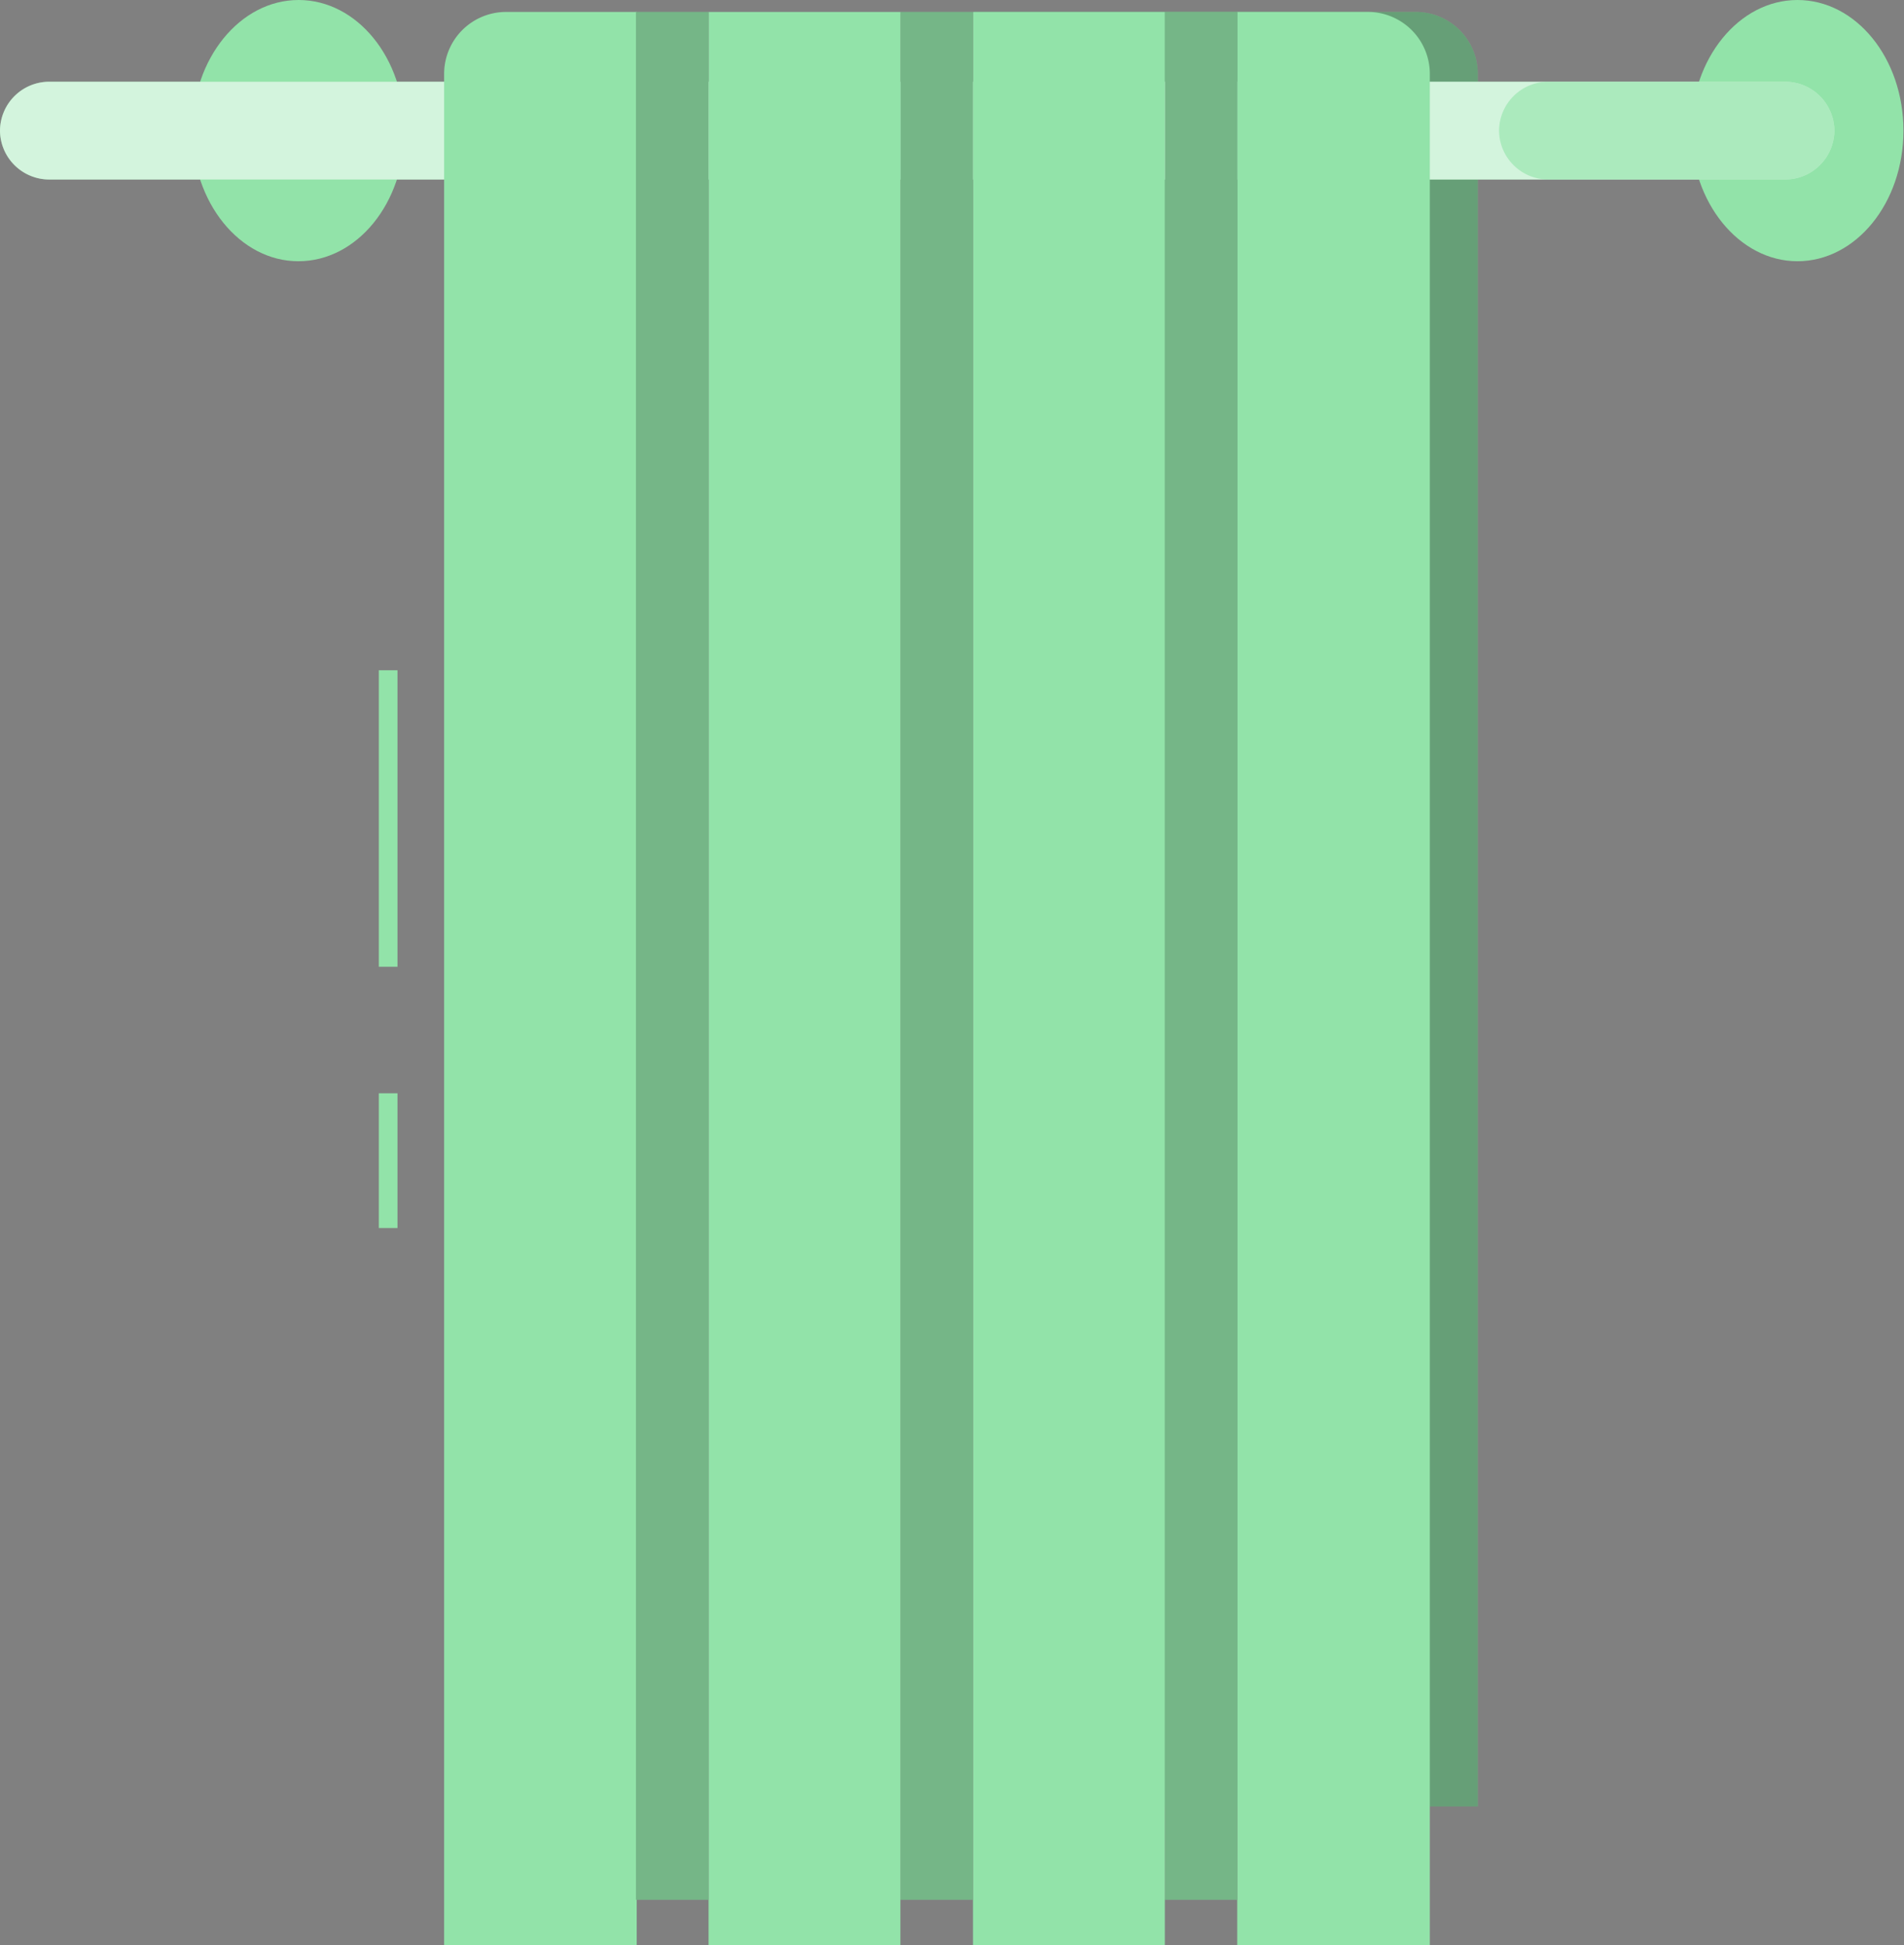 <?xml version="1.0" encoding="UTF-8"?> <svg xmlns="http://www.w3.org/2000/svg" viewBox="0 0 102.03 104.25"><rect x="0" y="0" width="102.03" height="104.25" fill="#808080" stroke="none"/> <defs> <style>.cls-1,.cls-4{fill:#92e3a9;}.cls-2{opacity:0.3;}.cls-2,.cls-3,.cls-4,.cls-5{isolation:isolate;}.cls-3{fill:#fff;}.cls-3,.cls-4{opacity:0.6;}.cls-5{opacity:0.2;}</style> </defs> <g id="Слой_2" data-name="Слой 2"> <g id="Слой_1-2" data-name="Слой 1"> <g id="freepik--Towel--inject-85"> <path class="cls-1" d="M52.14.64H75.87A3.32,3.32,0,0,1,79.19,4h0V96.81h-27V.64Z"></path> <path class="cls-2" d="M52.14.64H75.87A3.32,3.32,0,0,1,79.19,4h0V96.81h-27V.64Z"></path> <path class="cls-1" d="M102,7c0,3.88-2.55,7-5.68,7s-5.69-3.15-5.69-7,2.55-7,5.69-7S102,3.12,102,7Z"></path> <path class="cls-1" d="M21.68,7c0,3.88-2.55,7-5.69,7s-5.68-3.15-5.68-7S12.86,0,16,0,21.68,3.12,21.68,7Z"></path> <path class="cls-1" d="M95.68,9.62H2.62A2.64,2.64,0,0,1,0,7H0A2.64,2.64,0,0,1,2.62,4.38H95.68A2.64,2.64,0,0,1,98.3,7h0A2.64,2.64,0,0,1,95.68,9.62Z"></path> <path class="cls-3" d="M95.68,9.62H2.62A2.64,2.64,0,0,1,0,7H0A2.64,2.64,0,0,1,2.62,4.38H95.68A2.64,2.64,0,0,1,98.3,7h0A2.64,2.64,0,0,1,95.68,9.62Z"></path> <path class="cls-4" d="M95.68,9.62H83A2.64,2.64,0,0,1,80.33,7h0A2.64,2.64,0,0,1,83,4.38H95.68A2.64,2.64,0,0,1,98.3,7h0A2.64,2.64,0,0,1,95.68,9.62Z"></path> <path class="cls-1" d="M66.3.64h7A3.32,3.32,0,0,1,76.62,4h0V104.25H66.3V.64Z"></path> <rect class="cls-1" x="62.42" y="0.64" width="3.89" height="101.17"></rect> <rect class="cls-5" x="62.42" y="0.64" width="3.89" height="101.17"></rect> <rect class="cls-1" x="52.14" y="0.64" width="10.28" height="103.61"></rect> <rect class="cls-1" x="48.25" y="0.64" width="3.89" height="101.17"></rect> <rect class="cls-5" x="48.25" y="0.64" width="3.89" height="101.17"></rect> <rect class="cls-1" x="37.97" y="0.64" width="10.28" height="103.61"></rect> <rect class="cls-1" x="20.3" y="35.92" width="1" height="15.89"></rect> <rect class="cls-1" x="20.3" y="58.59" width="1" height="7.22"></rect> <path class="cls-1" d="M27.12.64h7V104.25H23.8V4A3.32,3.32,0,0,1,27.12.64Z"></path> <rect class="cls-1" x="34.08" y="0.64" width="3.89" height="101.17"></rect> <rect class="cls-5" x="34.08" y="0.64" width="3.89" height="101.17"></rect> </g> </g> </g> </svg> 